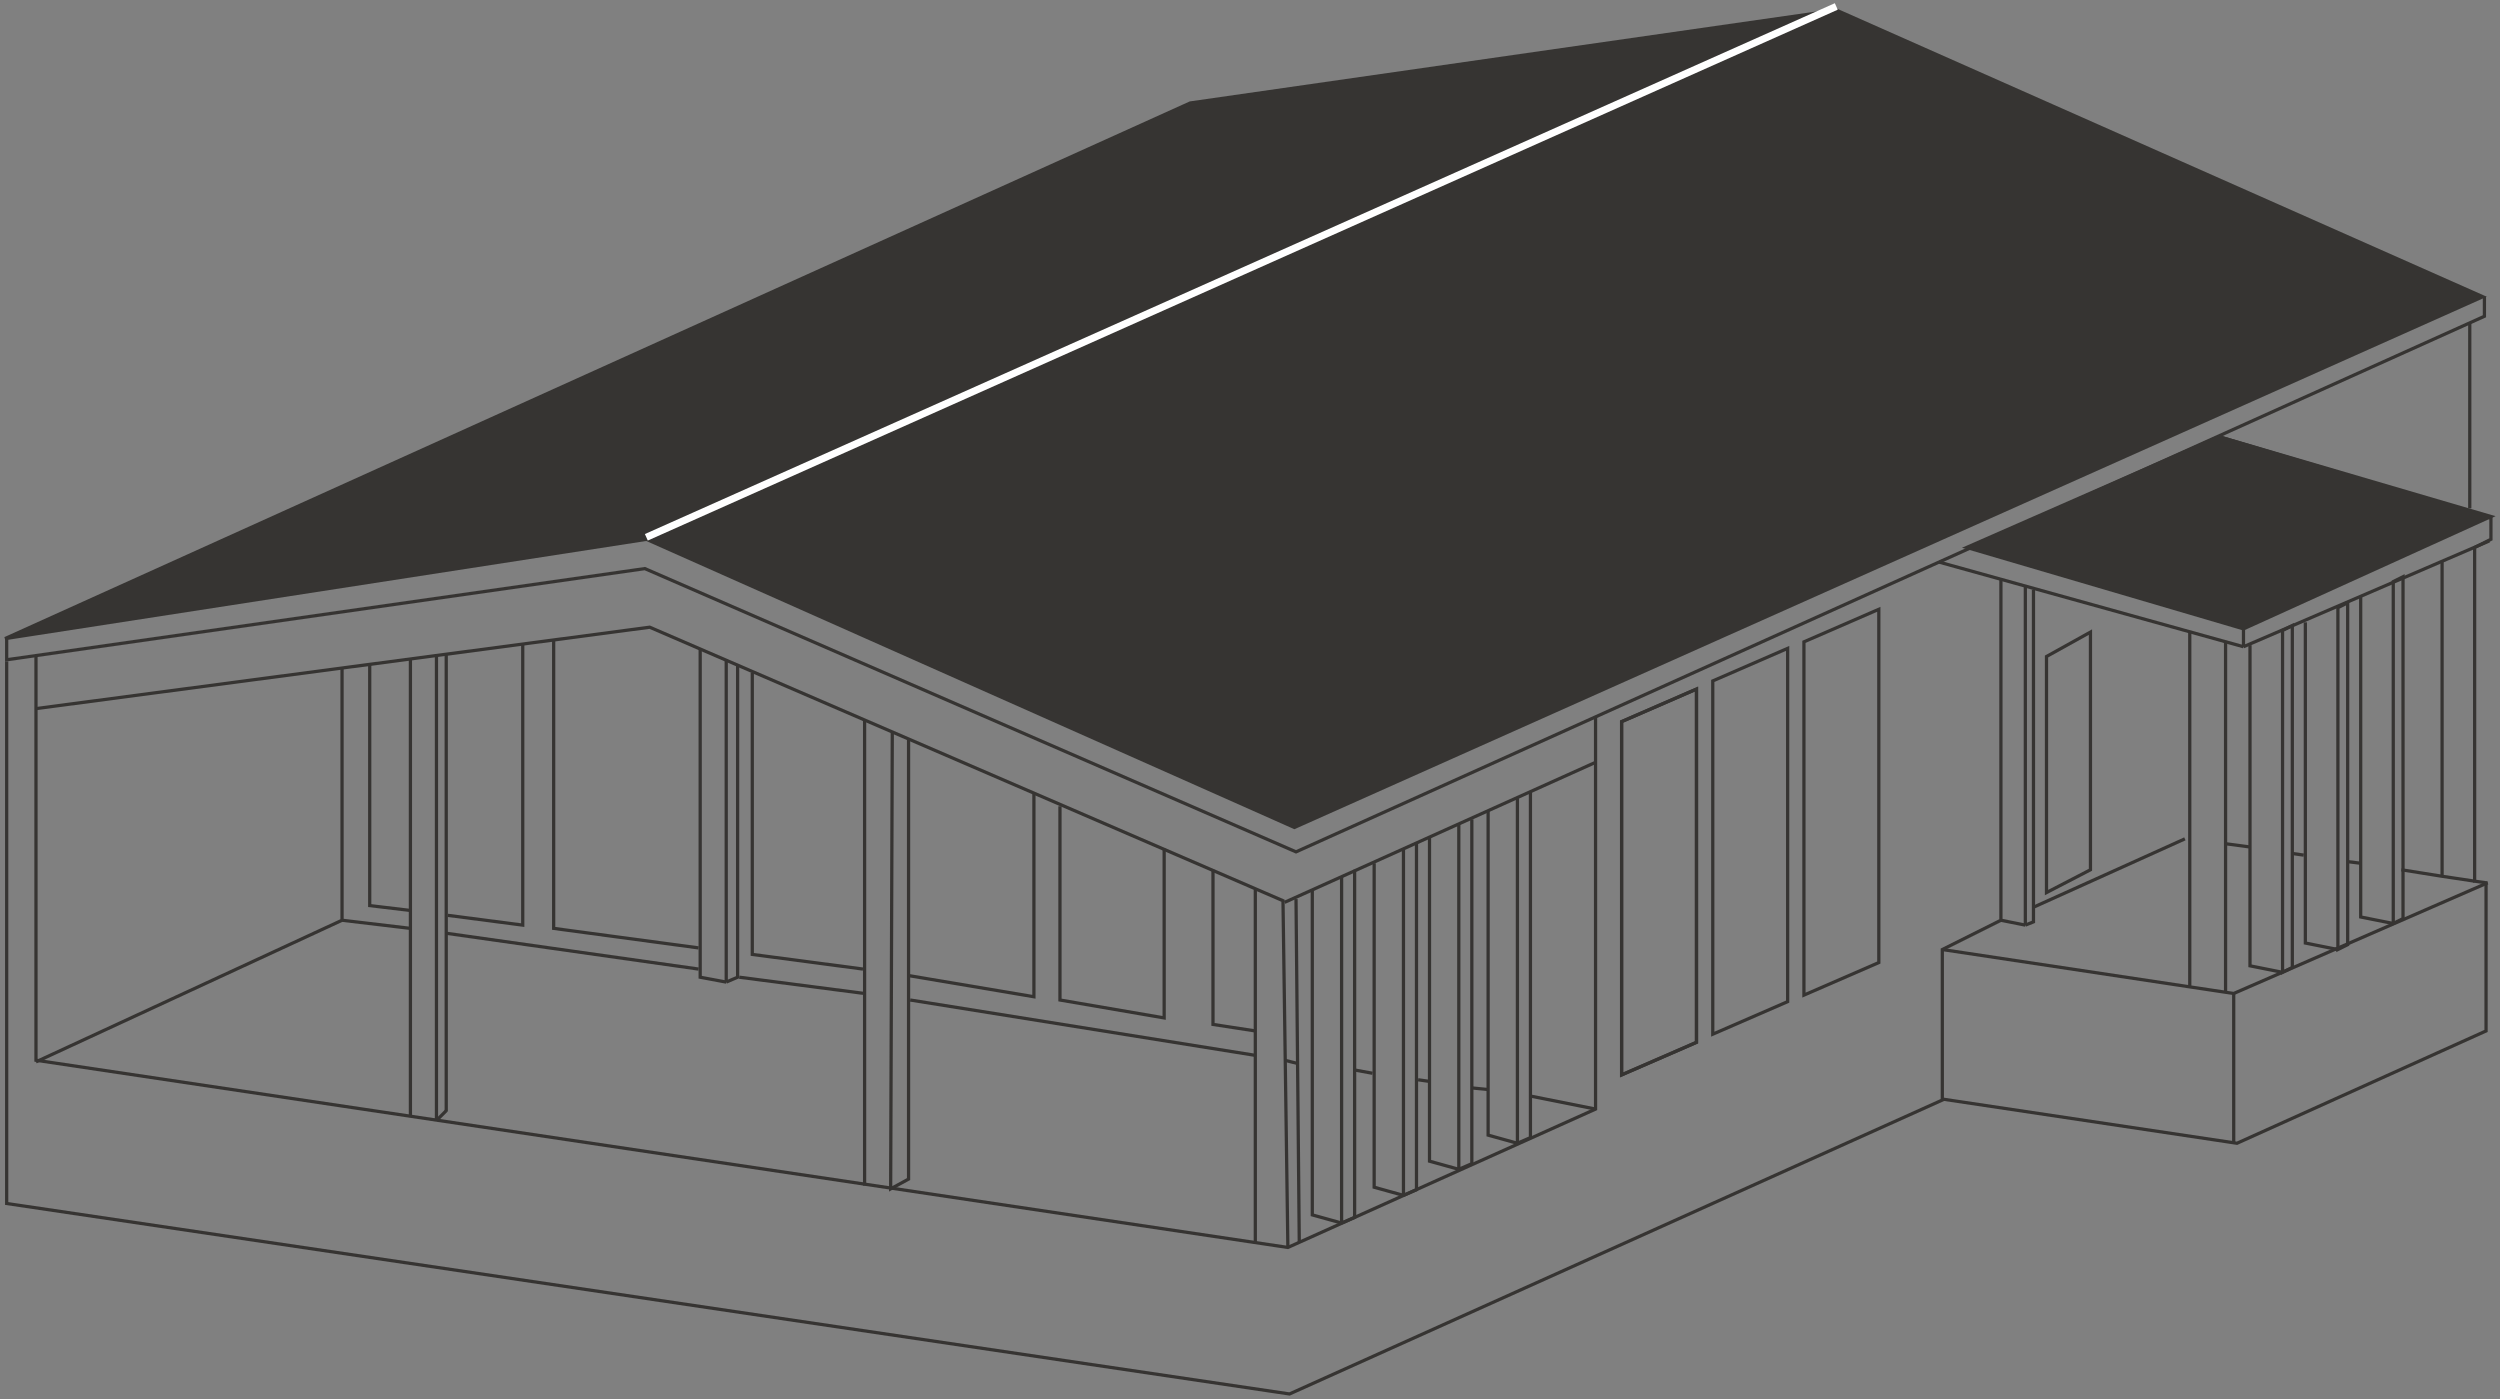 <?xml version="1.0" encoding="UTF-8"?> <svg xmlns="http://www.w3.org/2000/svg" width="495" height="277" viewBox="0 0 495 277" fill="none"><rect x="0" y="0" width="495" height="277" fill="#808080" stroke="none"/> <path d="M440.663 167.057L445.498 167.701M453.879 168.991L456.135 169.313M464.838 170.602L467.417 170.925M475.475 172.214L483.533 173.503M489.98 174.47L483.533 173.503M483.533 111.293V173.503" stroke="#363432" stroke-width="0.645"></path> <path d="M451.945 192.521V124.831L453.879 123.864V191.554L451.945 192.521ZM451.945 192.521L445.498 191.232V127.732" stroke="#363432" stroke-width="0.645"></path> <path d="M462.904 188.009V120.319L464.838 119.352V187.042L462.904 188.009ZM462.904 188.009L456.457 186.719V123.22" stroke="#363432" stroke-width="0.645"></path> <path d="M473.864 182.851V115.161L475.798 114.194V181.884L473.864 182.851ZM473.864 182.851L467.417 181.562V118.062" stroke="#363432" stroke-width="0.645"></path> <path d="M402.628 179.628L432.605 166.09M384.577 188.008L433.572 195.399M492.559 174.793L442.275 196.711L440.663 196.468M440.663 196.468V127.087M440.663 196.468L433.572 195.399M433.572 125.153V195.399" stroke="#363432" stroke-width="0.645"></path> <path d="M444.209 124.509L493.204 102.267L439.374 86.473L389.412 108.392L444.209 124.509Z" fill="#363432" stroke="#363432" stroke-width="0.645"></path> <path d="M109.626 126.765V183.818L138.314 187.686M7.124 210.25L67.723 182.207M67.723 182.207V132.245M67.723 182.207L81.261 183.818M88.352 184.785L138.314 191.877M146.372 193.488L171.192 196.712M180.217 198.001L248.552 208.96M254.354 209.927L256.933 210.572M268.214 211.861L271.76 212.506M280.785 213.795L283.042 214.118M291.422 215.407L294.646 215.729M303.026 217.019L315.92 219.597" stroke="#363432" stroke-width="0.645"></path> <path d="M73.203 131.6V179.306L81.261 180.273M88.675 181.24L103.502 183.174V127.41" stroke="#363432" stroke-width="0.645"></path> <path d="M254.354 178.661L315.92 150.94" stroke="#363432" stroke-width="0.645"></path> <path d="M81.262 130.311V220.887M86.419 221.854V129.526M88.353 129.526V220.101" stroke="#363432" stroke-width="0.645"></path> <path d="M86.418 221.854L88.353 219.92" stroke="#363432" stroke-width="0.645"></path> <path d="M235.659 20.395L1 126.443L128 106.78L256.288 163.833L491.592 58.752L363.625 2.022L235.659 20.395Z" fill="#363432" stroke="#363432" stroke-width="0.645"></path> <path d="M127.975 106.385L363.583 1.278" stroke="white" stroke-width="1.411"></path> <path d="M1.322 126.12V130.633L127.677 112.582L256.611 168.669L491.914 62.621V58.753" stroke="#363432" stroke-width="0.645"></path> <path d="M1.322 130.955V238.292L255.321 276.005L384.899 217.663L442.92 226.366L492.237 204.125V174.793L489.98 174.47V108.392L493.204 106.78V102.59L439.374 86.473" stroke="#363432" stroke-width="0.645"></path> <path d="M7.124 129.989V209.927L254.999 246.996L315.92 219.597V141.915" stroke="#363432" stroke-width="0.645"></path> <path d="M7.124 140.303L128.644 124.187L248.552 175.972M254.999 246.996L254.032 178.339L248.552 175.972M248.552 246.029V175.972" stroke="#363432" stroke-width="0.645"></path> <path d="M138.636 128.377V193.488L143.793 194.455M143.793 194.455L146.049 193.488V131.6M143.793 194.455V130.633" stroke="#363432" stroke-width="0.645"></path> <path d="M171.192 142.56V234.747M179.895 146.428V233.458L176.35 235.392L176.672 145.138" stroke="#363432" stroke-width="0.645"></path> <path d="M256.61 178.016L257.255 246.028" stroke="#363432" stroke-width="0.645"></path> <path d="M268.216 172.214V241.042L265.637 242.161M265.637 242.161V173.503M265.637 242.161L259.835 240.549V176.404" stroke="#363432" stroke-width="0.645"></path> <path d="M280.464 166.734V235.562L277.885 236.681M277.885 236.681V168.024M277.885 236.681L272.083 235.069V170.925" stroke="#363432" stroke-width="0.645"></path> <path d="M291.423 162.222V230.405L288.844 231.524M288.844 231.524V163.189M288.844 231.524L283.042 229.912V165.768" stroke="#363432" stroke-width="0.645"></path> <path d="M303.026 156.742V225.247L300.448 226.366M300.448 226.366V158.031M300.448 226.366L294.646 224.754V160.61" stroke="#363432" stroke-width="0.645"></path> <path d="M148.951 133.212V188.975L170.87 191.876M179.895 193.166L204.715 197.356V157.064" stroke="#363432" stroke-width="0.645"></path> <path d="M209.873 159.644V198.001L230.502 201.547V168.024M240.172 172.215V202.836L248.553 204.126" stroke="#363432" stroke-width="0.645"></path> <path d="M335.905 136.435L321.078 142.882V212.828L335.905 206.381V136.435Z" stroke="#363432" stroke-width="0.645"></path> <path d="M335.905 136.435L321.078 142.882V212.828L335.905 206.381V136.435Z" stroke="#363432" stroke-width="0.645"></path> <path d="M353.955 128.377L339.128 134.824V204.77L353.955 198.323V128.377Z" stroke="#363432" stroke-width="0.645"></path> <path d="M372.005 120.641L357.178 127.087V197.034L372.005 190.587V120.641Z" stroke="#363432" stroke-width="0.645"></path> <path d="M384.577 217.663V188.008L396.181 182.206V114.516" stroke="#363432" stroke-width="0.645"></path> <path d="M383.933 111.293L444.209 128.054M444.209 128.054V124.509M444.209 128.054L492.881 107.103" stroke="#363432" stroke-width="0.645"></path> <path d="M401.016 116.128V183.174M401.016 183.174L396.181 182.207M401.016 183.174L402.627 182.529V116.773" stroke="#363432" stroke-width="0.645"></path> <path d="M442.275 196.712V226.366M489.014 63.91V100.656M405.207 129.989L413.91 125.154V172.214L405.207 176.727V129.989Z" stroke="#363432" stroke-width="0.645"></path> </svg> 
